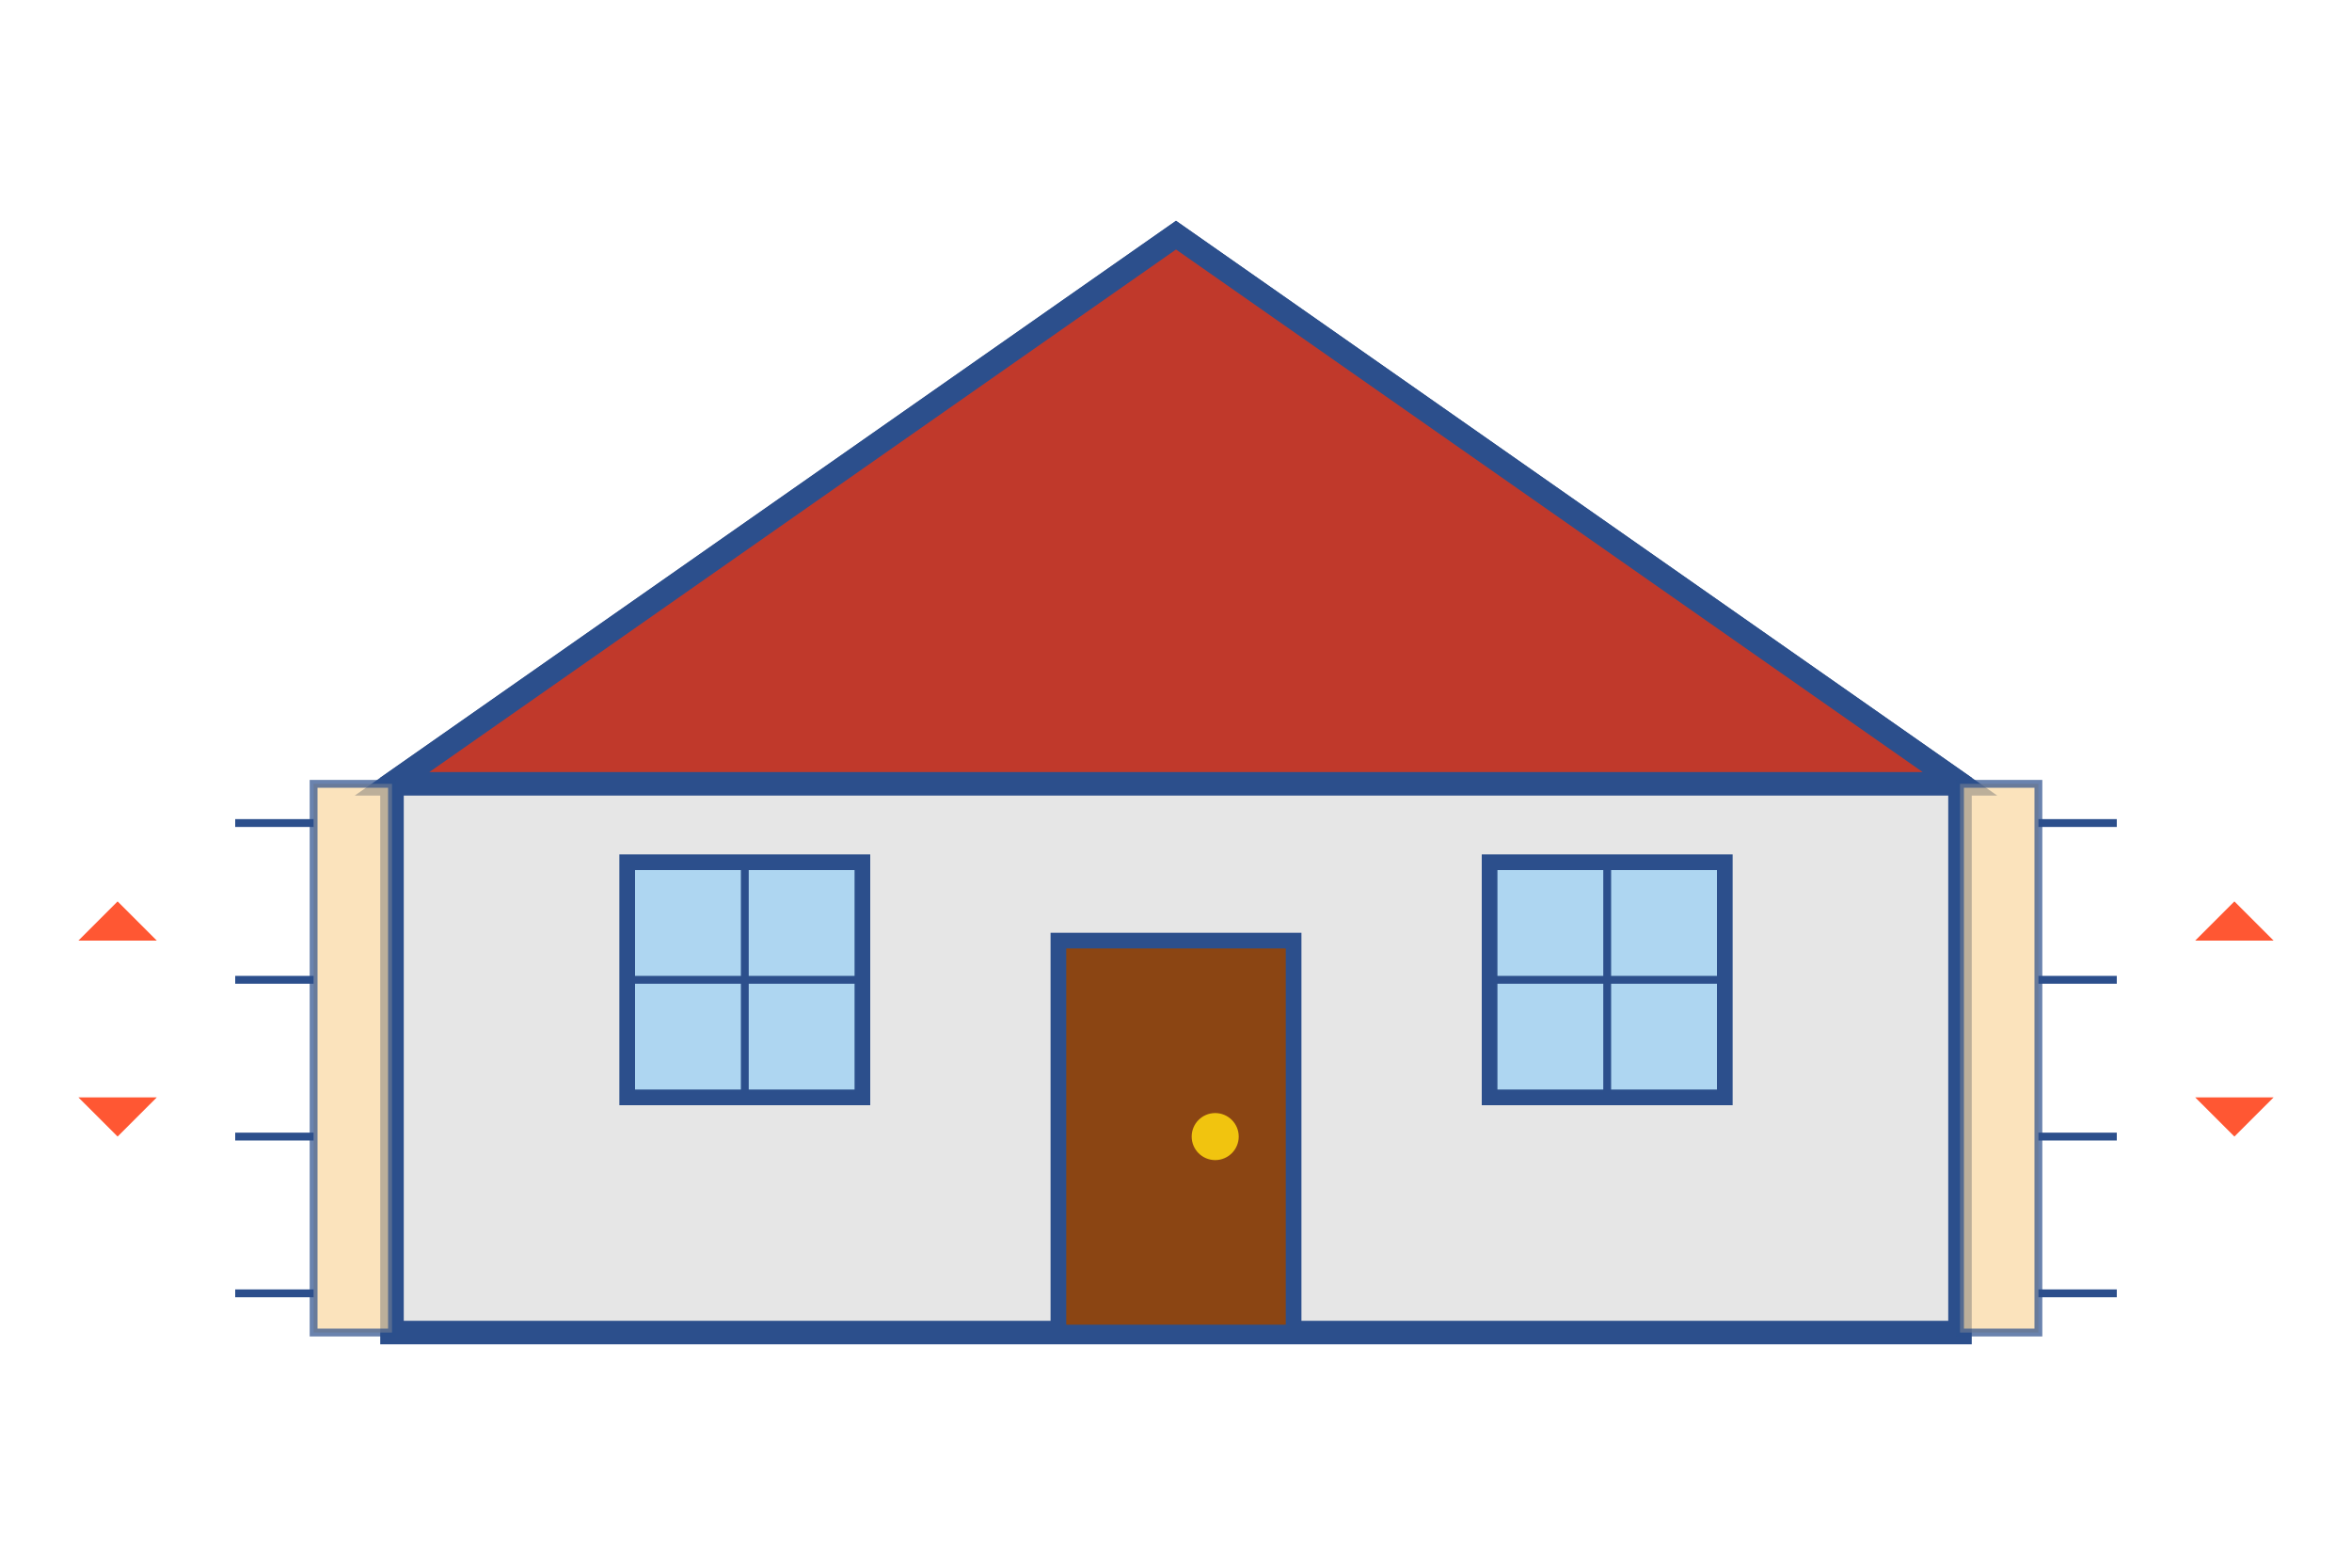 <?xml version="1.0" encoding="UTF-8"?>
<svg width="300" height="200" viewBox="0 0 300 200" xmlns="http://www.w3.org/2000/svg">
  <!-- Dům s izolací -->
  <polygon points="50,100 150,30 250,100 250,170 50,170" fill="#E6E6E6" stroke="#2C4F8C" stroke-width="3"/>
  
  <!-- Střecha -->
  <polygon points="50,100 150,30 250,100" fill="#C0392B" stroke="#2C4F8C" stroke-width="3"/>
  
  <!-- Dveře -->
  <rect x="135" y="120" width="30" height="50" fill="#8B4513" stroke="#2C4F8C" stroke-width="2"/>
  <circle cx="155" cy="145" r="3" fill="#F1C40F" />
  
  <!-- Okna -->
  <rect x="80" y="110" width="30" height="30" fill="#AED6F1" stroke="#2C4F8C" stroke-width="2"/>
  <line x1="95" y1="110" x2="95" y2="140" stroke="#2C4F8C" stroke-width="1"/>
  <line x1="80" y1="125" x2="110" y2="125" stroke="#2C4F8C" stroke-width="1"/>
  
  <rect x="190" y="110" width="30" height="30" fill="#AED6F1" stroke="#2C4F8C" stroke-width="2"/>
  <line x1="205" y1="110" x2="205" y2="140" stroke="#2C4F8C" stroke-width="1"/>
  <line x1="190" y1="125" x2="220" y2="125" stroke="#2C4F8C" stroke-width="1"/>
  
  <!-- Zateplení domu - vrstvy izolace -->
  <rect x="40" y="100" width="10" height="70" fill="#FAD7A0" stroke="#2C4F8C" stroke-width="1" opacity="0.7"/>
  <rect x="250" y="100" width="10" height="70" fill="#FAD7A0" stroke="#2C4F8C" stroke-width="1" opacity="0.7"/>
  
  <!-- Symboly zateplení -->
  <line x1="30" y1="105" x2="40" y2="105" stroke="#2C4F8C" stroke-width="1"/>
  <line x1="30" y1="125" x2="40" y2="125" stroke="#2C4F8C" stroke-width="1"/>
  <line x1="30" y1="145" x2="40" y2="145" stroke="#2C4F8C" stroke-width="1"/>
  <line x1="30" y1="165" x2="40" y2="165" stroke="#2C4F8C" stroke-width="1"/>
  
  <line x1="260" y1="105" x2="270" y2="105" stroke="#2C4F8C" stroke-width="1"/>
  <line x1="260" y1="125" x2="270" y2="125" stroke="#2C4F8C" stroke-width="1"/>
  <line x1="260" y1="145" x2="270" y2="145" stroke="#2C4F8C" stroke-width="1"/>
  <line x1="260" y1="165" x2="270" y2="165" stroke="#2C4F8C" stroke-width="1"/>
  
  <!-- Tepelné šipky -->
  <path d="M280,120 L290,120 L285,115 Z" fill="#FF5733" />
  <path d="M280,140 L290,140 L285,145 Z" fill="#FF5733" />
  <path d="M20,120 L10,120 L15,115 Z" fill="#FF5733" />
  <path d="M20,140 L10,140 L15,145 Z" fill="#FF5733" />
</svg>